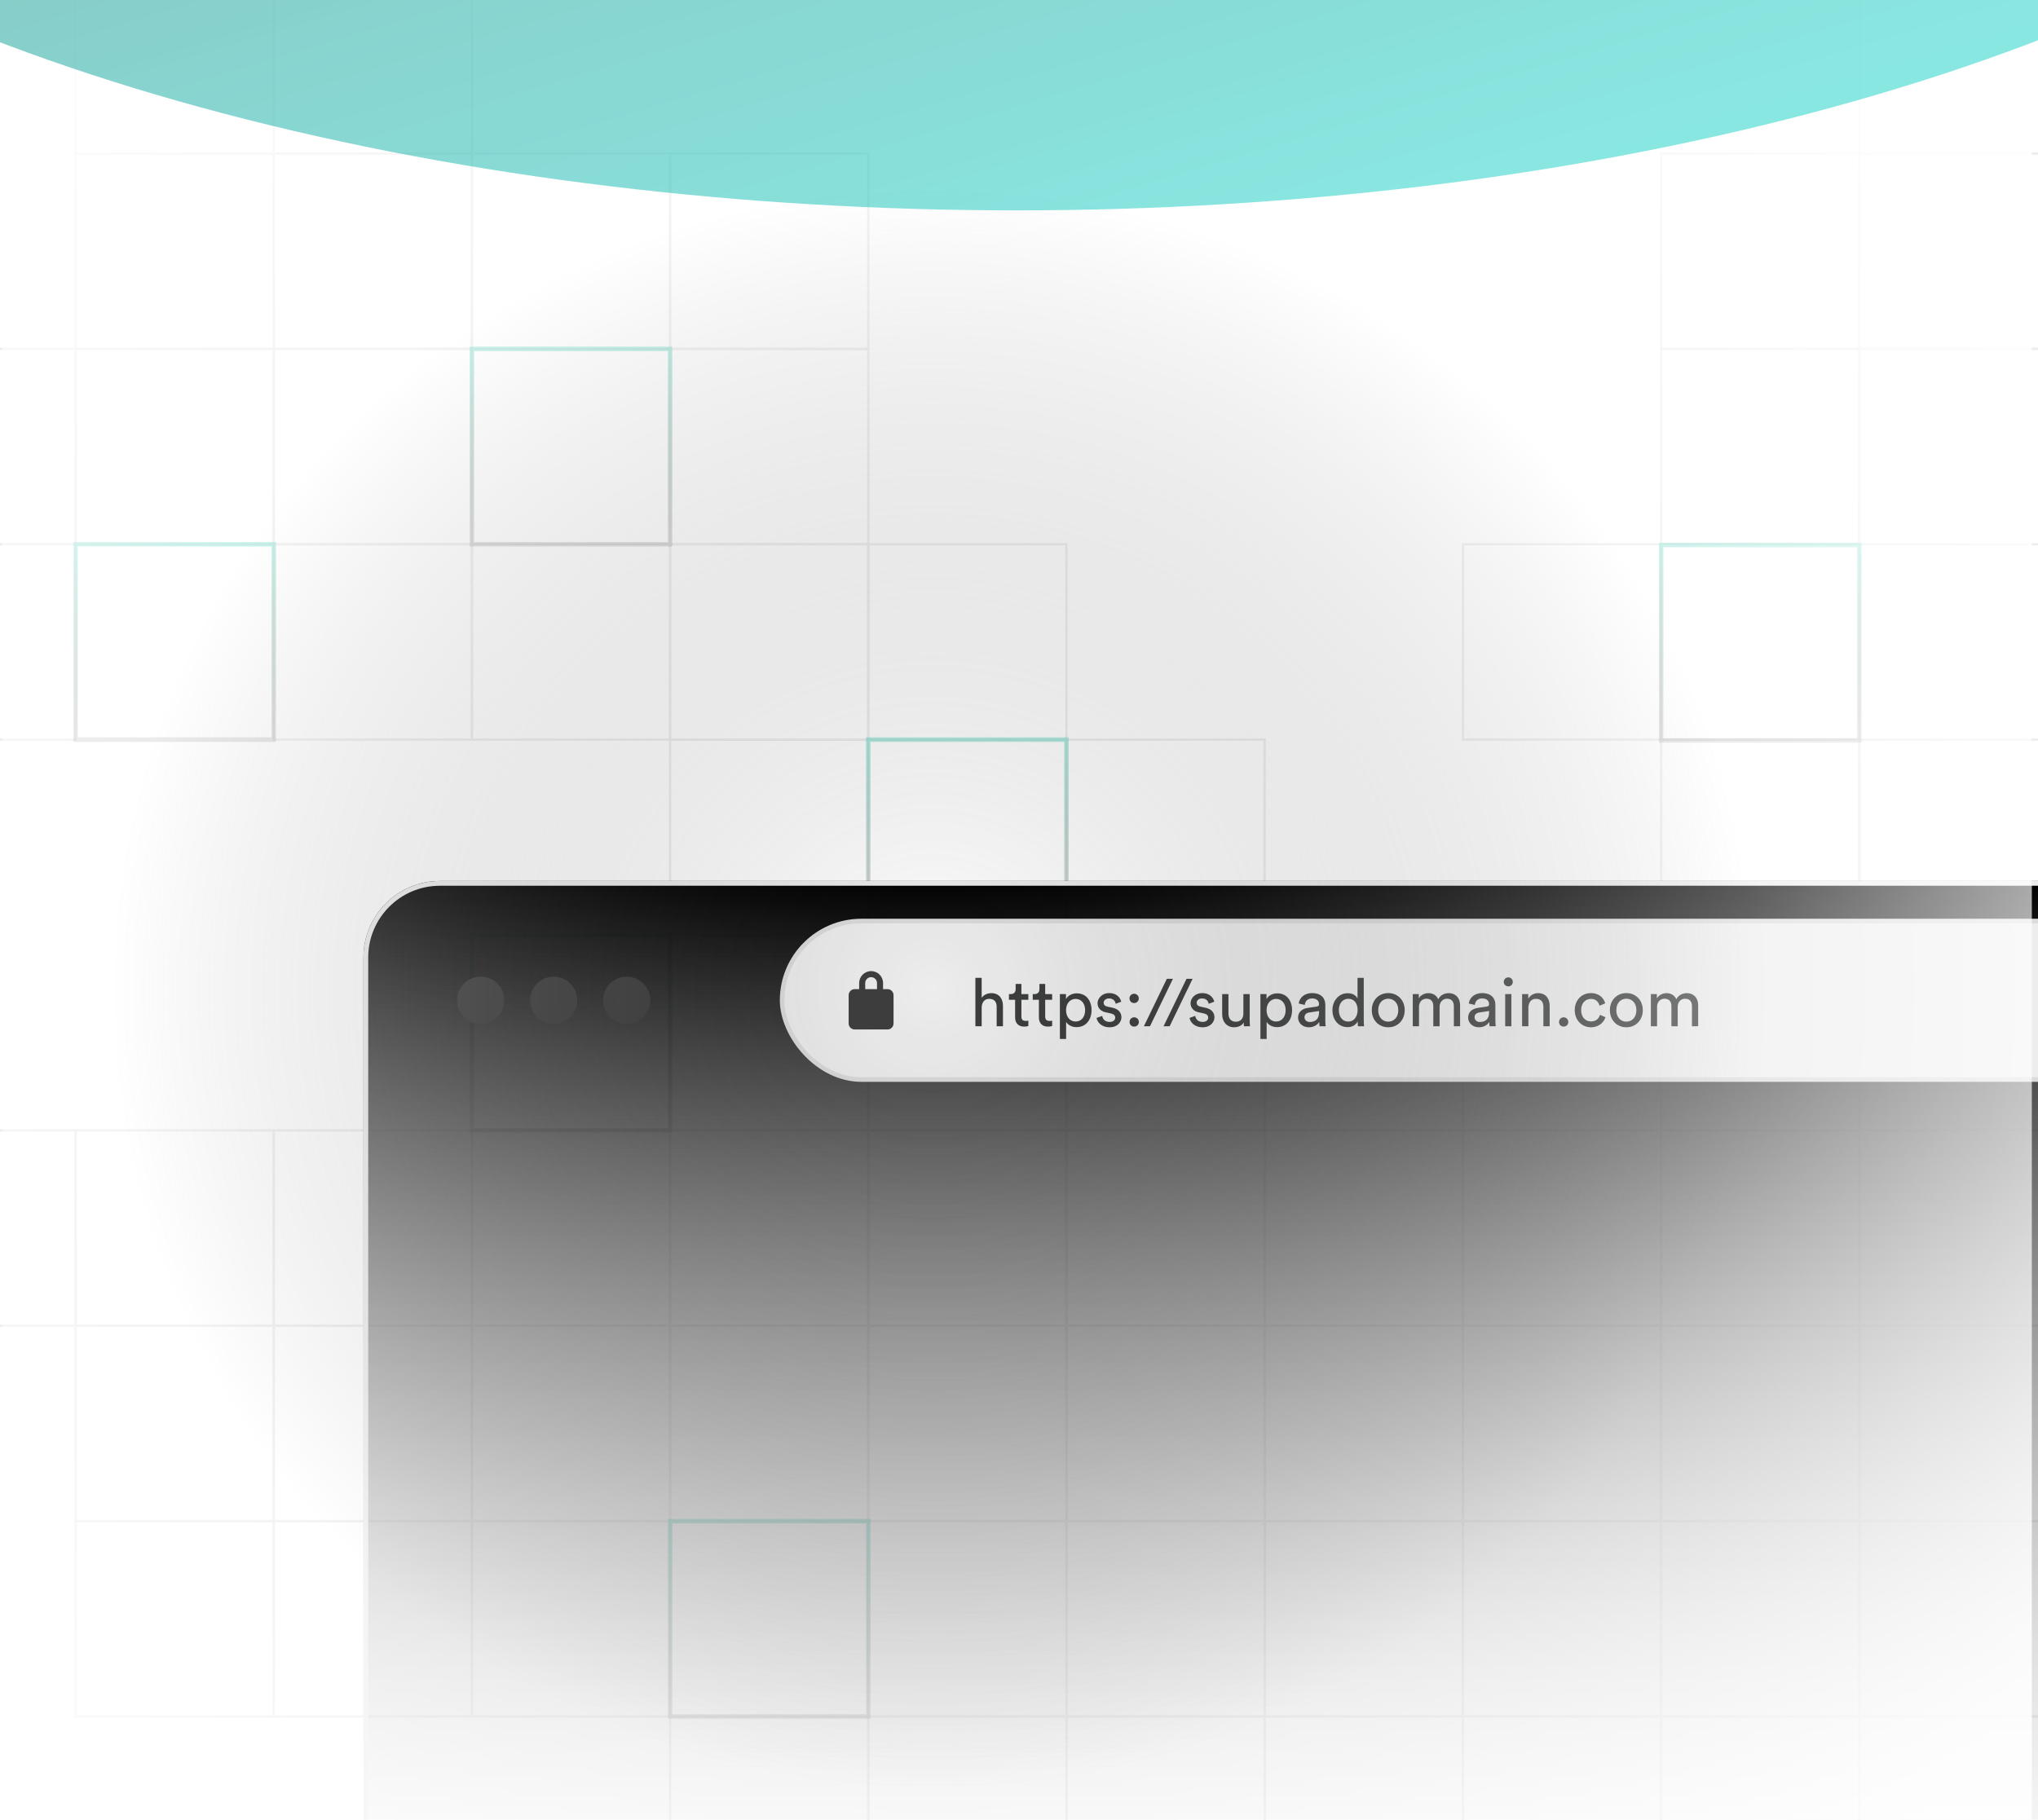 <svg width="449" height="401" viewBox="0 0 449 401" fill="none" xmlns="http://www.w3.org/2000/svg">
<rect x="-17.844" y="-15.191" width="476.973" height="430.908" fill="white"/>
<rect x="322.27" y="421.289" width="43.66" height="43.051" transform="rotate(180 322.27 421.289)" stroke="#EDEDED" stroke-width="0.5"/>
<rect x="278.613" y="421.289" width="43.66" height="43.051" transform="rotate(180 278.613 421.289)" stroke="#EDEDED" stroke-width="0.5"/>
<rect x="453.312" y="421.289" width="43.66" height="43.051" transform="rotate(180 453.312 421.289)" stroke="#EDEDED" stroke-width="0.5"/>
<rect x="234.949" y="421.289" width="43.66" height="43.051" transform="rotate(180 234.949 421.289)" stroke="#EDEDED" stroke-width="0.5"/>
<rect x="409.648" y="421.289" width="43.66" height="43.051" transform="rotate(180 409.648 421.289)" stroke="#EDEDED" stroke-width="0.5"/>
<rect x="191.301" y="421.289" width="43.66" height="43.051" transform="rotate(180 191.301 421.289)" stroke="#EDEDED" stroke-width="0.5"/>
<rect x="365.98" y="421.289" width="43.66" height="43.051" transform="rotate(180 365.98 421.289)" stroke="#EDEDED" stroke-width="0.5"/>
<rect x="322.27" y="378.236" width="43.66" height="43.051" transform="rotate(180 322.27 378.236)" stroke="#EDEDED" stroke-width="0.5"/>
<rect x="103.98" y="378.236" width="43.66" height="43.051" transform="rotate(180 103.98 378.236)" stroke="#EDEDED" stroke-width="0.5"/>
<rect x="322.27" y="335.188" width="43.66" height="43.051" transform="rotate(180 322.27 335.188)" stroke="#EDEDED" stroke-width="0.5"/>
<rect x="103.98" y="335.188" width="43.66" height="43.051" transform="rotate(180 103.98 335.188)" stroke="#EDEDED" stroke-width="0.5"/>
<rect x="278.613" y="378.236" width="43.66" height="43.051" transform="rotate(180 278.613 378.236)" stroke="#EDEDED" stroke-width="0.5"/>
<rect x="60.316" y="378.236" width="43.66" height="43.051" transform="rotate(180 60.316 378.236)" stroke="#EDEDED" stroke-width="0.5"/>
<rect x="278.613" y="335.188" width="43.66" height="43.051" transform="rotate(180 278.613 335.188)" stroke="#EDEDED" stroke-width="0.5"/>
<rect x="60.316" y="335.188" width="43.66" height="43.051" transform="rotate(180 60.316 335.188)" stroke="#EDEDED" stroke-width="0.5"/>
<rect x="453.312" y="378.236" width="43.66" height="43.051" transform="rotate(180 453.312 378.236)" stroke="#EDEDED" stroke-width="0.5"/>
<rect x="234.949" y="378.236" width="43.66" height="43.051" transform="rotate(180 234.949 378.236)" stroke="#EDEDED" stroke-width="0.5"/>
<rect x="453.312" y="335.188" width="43.66" height="43.051" transform="rotate(180 453.312 335.188)" stroke="#EDEDED" stroke-width="0.5"/>
<rect x="234.949" y="335.188" width="43.66" height="43.051" transform="rotate(180 234.949 335.188)" stroke="#EDEDED" stroke-width="0.5"/>
<rect x="409.648" y="378.236" width="43.66" height="43.051" transform="rotate(180 409.648 378.236)" stroke="#EDEDED" stroke-width="0.5"/>
<rect x="409.648" y="335.188" width="43.66" height="43.051" transform="rotate(180 409.648 335.188)" stroke="#EDEDED" stroke-width="0.5"/>
<rect x="191.301" y="335.188" width="43.66" height="43.051" transform="rotate(180 191.301 335.188)" stroke="#EDEDED" stroke-width="0.5"/>
<rect x="365.98" y="378.236" width="43.66" height="43.051" transform="rotate(180 365.98 378.236)" stroke="#EDEDED" stroke-width="0.5"/>
<rect x="147.629" y="378.236" width="43.66" height="43.051" transform="rotate(180 147.629 378.236)" stroke="#EDEDED" stroke-width="0.5"/>
<rect x="365.98" y="335.188" width="43.66" height="43.051" transform="rotate(180 365.98 335.188)" stroke="#EDEDED" stroke-width="0.5"/>
<rect x="147.629" y="335.188" width="43.66" height="43.051" transform="rotate(180 147.629 335.188)" stroke="#EDEDED" stroke-width="0.5"/>
<rect x="322.27" y="292.135" width="43.66" height="43.051" transform="rotate(180 322.27 292.135)" stroke="#EDEDED" stroke-width="0.5"/>
<rect x="103.98" y="292.135" width="43.66" height="43.051" transform="rotate(180 103.98 292.135)" stroke="#EDEDED" stroke-width="0.5"/>
<rect x="322.27" y="249.082" width="43.66" height="43.051" transform="rotate(180 322.27 249.082)" stroke="#EDEDED" stroke-width="0.5"/>
<rect x="278.613" y="292.135" width="43.66" height="43.051" transform="rotate(180 278.613 292.135)" stroke="#EDEDED" stroke-width="0.5"/>
<rect x="60.316" y="292.135" width="43.66" height="43.051" transform="rotate(180 60.316 292.135)" stroke="#EDEDED" stroke-width="0.5"/>
<rect x="278.613" y="249.082" width="43.66" height="43.051" transform="rotate(180 278.613 249.082)" stroke="#EDEDED" stroke-width="0.5"/>
<rect x="453.312" y="292.135" width="43.66" height="43.051" transform="rotate(180 453.312 292.135)" stroke="#EDEDED" stroke-width="0.5"/>
<rect x="234.949" y="292.135" width="43.66" height="43.051" transform="rotate(180 234.949 292.135)" stroke="#EDEDED" stroke-width="0.5"/>
<rect x="16.66" y="292.135" width="43.66" height="43.051" transform="rotate(180 16.66 292.135)" stroke="#EDEDED" stroke-width="0.5"/>
<rect x="453.312" y="249.082" width="43.66" height="43.051" transform="rotate(180 453.312 249.082)" stroke="#EDEDED" stroke-width="0.5"/>
<rect x="234.949" y="249.082" width="43.66" height="43.051" transform="rotate(180 234.949 249.082)" stroke="#EDEDED" stroke-width="0.5"/>
<rect x="409.648" y="292.135" width="43.66" height="43.051" transform="rotate(180 409.648 292.135)" stroke="#EDEDED" stroke-width="0.5"/>
<rect x="191.293" y="292.135" width="43.66" height="43.051" transform="rotate(180 191.293 292.135)" stroke="#EDEDED" stroke-width="0.5"/>
<rect x="409.645" y="249.082" width="43.66" height="43.051" transform="rotate(180 409.645 249.082)" stroke="#EDEDED" stroke-width="0.5"/>
<rect x="191.293" y="249.082" width="43.66" height="43.051" transform="rotate(180 191.293 249.082)" stroke="#EDEDED" stroke-width="0.5"/>
<rect x="365.98" y="292.135" width="43.66" height="43.051" transform="rotate(180 365.98 292.135)" stroke="#EDEDED" stroke-width="0.5"/>
<rect x="147.629" y="292.135" width="43.66" height="43.051" transform="rotate(180 147.629 292.135)" stroke="#EDEDED" stroke-width="0.5"/>
<rect x="365.98" y="249.082" width="43.66" height="43.051" transform="rotate(180 365.98 249.082)" stroke="#EDEDED" stroke-width="0.5"/>
<rect x="103.98" y="162.982" width="43.66" height="43.051" transform="rotate(180 103.98 162.982)" stroke="#EDEDED" stroke-width="0.5"/>
<rect x="278.613" y="206.031" width="43.66" height="43.051" transform="rotate(180 278.613 206.031)" stroke="#EDEDED" stroke-width="0.5"/>
<rect x="453.312" y="206.031" width="43.66" height="43.051" transform="rotate(180 453.312 206.031)" stroke="#EDEDED" stroke-width="0.5"/>
<rect x="234.949" y="162.982" width="43.66" height="43.051" transform="rotate(180 234.949 162.982)" stroke="#EDEDED" stroke-width="0.5"/>
<rect x="16.66" y="162.982" width="43.66" height="43.051" transform="rotate(180 16.66 162.982)" stroke="#EDEDED" stroke-width="0.5"/>
<rect x="409.645" y="206.031" width="43.66" height="43.051" transform="rotate(180 409.645 206.031)" stroke="#EDEDED" stroke-width="0.5"/>
<rect x="191.293" y="206.031" width="43.66" height="43.051" transform="rotate(180 191.293 206.031)" stroke="#EDEDED" stroke-width="0.5"/>
<rect x="409.641" y="162.982" width="43.66" height="43.051" transform="rotate(180 409.641 162.982)" stroke="#EDEDED" stroke-width="0.5"/>
<rect x="191.293" y="162.982" width="43.66" height="43.051" transform="rotate(180 191.293 162.982)" stroke="#EDEDED" stroke-width="0.5"/>
<rect x="365.98" y="162.982" width="43.66" height="43.051" transform="rotate(180 365.98 162.982)" stroke="#EDEDED" stroke-width="0.5"/>
<rect x="147.629" y="162.982" width="43.66" height="43.051" transform="rotate(180 147.629 162.982)" stroke="#EDEDED" stroke-width="0.5"/>
<rect x="103.98" y="119.93" width="43.66" height="43.051" transform="rotate(180 103.98 119.93)" stroke="#EDEDED" stroke-width="0.5"/>
<rect x="103.98" y="76.879" width="43.66" height="43.051" transform="rotate(180 103.98 76.879)" stroke="#EDEDED" stroke-width="0.5"/>
<rect x="60.316" y="119.93" width="43.66" height="43.051" transform="rotate(180 60.316 119.93)" stroke="#EDEDED" stroke-width="0.5"/>
<rect x="60.316" y="76.879" width="43.66" height="43.051" transform="rotate(180 60.316 76.879)" stroke="#EDEDED" stroke-width="0.5"/>
<rect x="453.312" y="119.93" width="43.66" height="43.051" transform="rotate(180 453.312 119.93)" stroke="#EDEDED" stroke-width="0.5"/>
<rect x="16.66" y="119.93" width="43.66" height="43.051" transform="rotate(180 16.66 119.93)" stroke="#EDEDED" stroke-width="0.5"/>
<rect x="453.312" y="76.879" width="43.66" height="43.051" transform="rotate(180 453.312 76.879)" stroke="#EDEDED" stroke-width="0.5"/>
<rect x="409.641" y="119.93" width="43.66" height="43.051" transform="rotate(180 409.641 119.93)" stroke="#EDEDED" stroke-width="0.5"/>
<rect x="191.293" y="119.93" width="43.66" height="43.051" transform="rotate(180 191.293 119.93)" stroke="#EDEDED" stroke-width="0.5"/>
<rect x="409.641" y="76.879" width="43.66" height="43.051" transform="rotate(180 409.641 76.879)" stroke="#EDEDED" stroke-width="0.5"/>
<rect x="191.293" y="76.879" width="43.66" height="43.051" transform="rotate(180 191.293 76.879)" stroke="#EDEDED" stroke-width="0.5"/>
<rect x="147.629" y="76.879" width="43.66" height="43.051" transform="rotate(180 147.629 76.879)" stroke="#EDEDED" stroke-width="0.5"/>
<rect x="103.98" y="33.826" width="43.66" height="43.051" transform="rotate(180 103.98 33.826)" stroke="#EDEDED" stroke-width="0.5"/>
<rect x="60.316" y="33.826" width="43.66" height="43.051" transform="rotate(180 60.316 33.826)" stroke="#EDEDED" stroke-width="0.5"/>
<rect x="453.312" y="33.826" width="43.66" height="43.051" transform="rotate(180 453.312 33.826)" stroke="#EDEDED" stroke-width="0.5"/>
<rect x="191.301" y="378.236" width="43.66" height="43.051" transform="rotate(180 191.301 378.236)" stroke="url(#paint0_linear_1200_162172)"/>
<rect x="147.629" y="249.082" width="43.66" height="43.051" transform="rotate(180 147.629 249.082)" stroke="url(#paint1_linear_1200_162172)"/>
<rect x="60.316" y="162.982" width="43.66" height="43.051" transform="rotate(180 60.316 162.982)" stroke="url(#paint2_linear_1200_162172)"/>
<rect x="234.949" y="206.031" width="43.66" height="43.051" transform="rotate(180 234.949 206.031)" stroke="url(#paint3_linear_1200_162172)"/>
<rect x="147.629" y="119.93" width="43.66" height="43.051" transform="rotate(180 147.629 119.93)" stroke="url(#paint4_linear_1200_162172)"/>
<rect x="409.641" y="163.154" width="43.66" height="43.051" transform="rotate(180 409.641 163.154)" stroke="url(#paint5_linear_1200_162172)"/>
<g filter="url(#filter0_b_1200_162172)">
<rect x="80.07" y="194.129" width="780.105" height="261.435" rx="16.851" fill="url(#paint6_linear_1200_162172)"/>
<rect x="80.597" y="194.656" width="779.052" height="260.382" rx="16.325" stroke="#EDEDED" stroke-width="1.053"/>
</g>
<g filter="url(#filter1_b_1200_162172)">
<rect x="172.309" y="202.951" width="637.15" height="34.938" rx="17.469" fill="#EDEDED"/>
<path fill-rule="evenodd" clip-rule="evenodd" d="M190.618 217.958H193.217V216.623C193.217 215.905 192.635 215.323 191.918 215.323C191.2 215.323 190.618 215.905 190.618 216.623V217.958ZM189.285 217.958H188.306C187.569 217.958 186.973 218.555 186.973 219.291V225.519C186.973 226.255 187.569 226.852 188.306 226.852H195.528C196.264 226.852 196.861 226.255 196.861 225.519V219.291C196.861 218.555 196.264 217.958 195.528 217.958H194.55V216.623C194.55 215.169 193.372 213.99 191.918 213.99C190.464 213.99 189.285 215.169 189.285 216.623V217.958Z" fill="#3E3E3E"/>
<path d="M216.277 221.972C216.306 220.925 216.866 220.099 217.928 220.099C219.167 220.099 219.579 220.895 219.579 221.883V226.145H220.965V221.647C220.965 220.07 220.125 218.846 218.429 218.846C217.618 218.846 216.793 219.126 216.277 219.878V215.469H214.891V226.145H216.277V221.972ZM225.028 216.811H223.76V217.961C223.76 218.58 223.436 219.052 222.669 219.052H222.285V220.306H223.642V224.198C223.642 225.481 224.409 226.218 225.618 226.218C226.09 226.218 226.444 226.13 226.562 226.086V224.906C226.444 224.935 226.193 224.965 226.016 224.965C225.293 224.965 225.028 224.641 225.028 223.992V220.306H226.562V219.052H225.028V216.811ZM230.269 216.811H229.001V217.961C229.001 218.58 228.677 219.052 227.91 219.052H227.527V220.306H228.883V224.198C228.883 225.481 229.65 226.218 230.859 226.218C231.331 226.218 231.685 226.13 231.803 226.086V224.906C231.685 224.935 231.434 224.965 231.257 224.965C230.535 224.965 230.269 224.641 230.269 223.992V220.306H231.803V219.052H230.269V216.811ZM234.88 228.946V225.186C235.264 225.82 236.089 226.336 237.18 226.336C239.259 226.336 240.483 224.7 240.483 222.591C240.483 220.527 239.348 218.89 237.225 218.89C236.075 218.89 235.234 219.45 234.851 220.158V219.052H233.509V228.946H234.88ZM239.068 222.591C239.068 224.051 238.257 225.098 236.974 225.098C235.706 225.098 234.865 224.051 234.865 222.591C234.865 221.175 235.706 220.114 236.974 220.114C238.272 220.114 239.068 221.175 239.068 222.591ZM241.586 224.301C241.704 225.112 242.53 226.366 244.476 226.366C246.231 226.366 247.071 225.171 247.071 224.169C247.071 223.122 246.393 222.34 245.11 222.06L243.96 221.81C243.414 221.692 243.149 221.382 243.149 220.954C243.149 220.468 243.621 220.011 244.328 220.011C245.449 220.011 245.744 220.822 245.803 221.19L247.027 220.733C246.879 220.099 246.275 218.831 244.328 218.831C242.942 218.831 241.807 219.863 241.807 221.072C241.807 222.075 242.471 222.827 243.576 223.063L244.786 223.328C245.375 223.461 245.7 223.8 245.7 224.242C245.7 224.744 245.272 225.186 244.491 225.186C243.488 225.186 242.928 224.596 242.839 223.859L241.586 224.301ZM248.857 225.201C248.857 225.776 249.3 226.218 249.875 226.218C250.45 226.218 250.907 225.776 250.907 225.201C250.907 224.626 250.45 224.169 249.875 224.169C249.3 224.169 248.857 224.626 248.857 225.201ZM248.843 220.011C248.843 220.586 249.285 221.028 249.86 221.028C250.435 221.028 250.892 220.586 250.892 220.011C250.892 219.436 250.435 218.978 249.86 218.978C249.285 218.978 248.843 219.436 248.843 220.011ZM258.413 215.69H257.071L252.013 226.145H253.355L258.413 215.69ZM262.747 215.69H261.405L256.348 226.145H257.689L262.747 215.69ZM262.076 224.301C262.194 225.112 263.02 226.366 264.966 226.366C266.721 226.366 267.561 225.171 267.561 224.169C267.561 223.122 266.883 222.34 265.6 222.06L264.45 221.81C263.905 221.692 263.639 221.382 263.639 220.954C263.639 220.468 264.111 220.011 264.819 220.011C265.939 220.011 266.234 220.822 266.293 221.19L267.517 220.733C267.37 220.099 266.765 218.831 264.819 218.831C263.433 218.831 262.297 219.863 262.297 221.072C262.297 222.075 262.961 222.827 264.067 223.063L265.276 223.328C265.866 223.461 266.19 223.8 266.19 224.242C266.19 224.744 265.762 225.186 264.981 225.186C263.978 225.186 263.418 224.596 263.33 223.859L262.076 224.301ZM274.009 225.289C274.009 225.584 274.038 225.982 274.068 226.145H275.395C275.365 225.894 275.321 225.393 275.321 224.832V219.052H273.935V223.328C273.935 224.405 273.375 225.142 272.254 225.142C271.089 225.142 270.647 224.287 270.647 223.313V219.052H269.261V223.52C269.261 225.127 270.264 226.366 271.915 226.366C272.741 226.366 273.625 226.027 274.009 225.289ZM279.058 228.946V225.186C279.441 225.82 280.267 226.336 281.358 226.336C283.437 226.336 284.661 224.7 284.661 222.591C284.661 220.527 283.525 218.89 281.402 218.89C280.252 218.89 279.411 219.45 279.028 220.158V219.052H277.686V228.946H279.058ZM283.245 222.591C283.245 224.051 282.434 225.098 281.151 225.098C279.883 225.098 279.043 224.051 279.043 222.591C279.043 221.175 279.883 220.114 281.151 220.114C282.449 220.114 283.245 221.175 283.245 222.591ZM285.984 224.242C285.984 225.363 286.913 226.366 288.358 226.366C289.626 226.366 290.334 225.687 290.644 225.186C290.644 225.702 290.688 225.968 290.717 226.145H292.074C292.045 225.968 291.986 225.599 291.986 224.98V221.426C291.986 220.04 291.16 218.831 289.037 218.831C287.503 218.831 286.279 219.775 286.132 221.131L287.459 221.441C287.547 220.615 288.093 220.011 289.066 220.011C290.142 220.011 290.6 220.586 290.6 221.279C290.6 221.529 290.482 221.751 290.054 221.81L288.137 222.09C286.913 222.267 285.984 222.974 285.984 224.242ZM288.55 225.201C287.842 225.201 287.4 224.7 287.4 224.169C287.4 223.535 287.842 223.196 288.432 223.107L290.6 222.783V223.107C290.6 224.655 289.685 225.201 288.55 225.201ZM294.97 222.576C294.97 221.116 295.796 220.084 297.064 220.084C298.332 220.084 299.099 221.087 299.099 222.547C299.099 224.007 298.318 225.112 297.05 225.112C295.722 225.112 294.97 224.036 294.97 222.576ZM299.114 225.186C299.114 225.614 299.158 225.982 299.188 226.145H300.529C300.515 226.027 300.456 225.51 300.456 224.832V215.469H299.084V220.055C298.848 219.48 298.17 218.861 296.917 218.861C294.912 218.861 293.555 220.571 293.555 222.576C293.555 224.685 294.838 226.336 296.917 226.336C298.023 226.336 298.775 225.746 299.114 225.068V225.186ZM305.851 225.127C304.671 225.127 303.639 224.242 303.639 222.591C303.639 220.954 304.671 220.07 305.851 220.07C307.03 220.07 308.062 220.954 308.062 222.591C308.062 224.242 307.03 225.127 305.851 225.127ZM305.851 218.831C303.727 218.831 302.223 220.438 302.223 222.591C302.223 224.759 303.727 226.366 305.851 226.366C307.974 226.366 309.478 224.759 309.478 222.591C309.478 220.438 307.974 218.831 305.851 218.831ZM312.623 226.145V221.868C312.623 220.807 313.286 220.07 314.274 220.07C315.336 220.07 315.778 220.777 315.778 221.692V226.145H317.164V221.854C317.164 220.836 317.828 220.07 318.801 220.07C319.848 220.07 320.305 220.763 320.305 221.692V226.145H321.676V221.544C321.676 219.686 320.467 218.846 319.228 218.846C318.329 218.846 317.415 219.17 316.854 220.188C316.471 219.273 315.616 218.846 314.731 218.846C313.905 218.846 313.021 219.214 312.578 219.996V219.052H311.251V226.145H312.623ZM323.452 224.242C323.452 225.363 324.38 226.366 325.826 226.366C327.094 226.366 327.801 225.687 328.111 225.186C328.111 225.702 328.155 225.968 328.185 226.145H329.541C329.512 225.968 329.453 225.599 329.453 224.98V221.426C329.453 220.04 328.627 218.831 326.504 218.831C324.97 218.831 323.746 219.775 323.599 221.131L324.926 221.441C325.015 220.615 325.56 220.011 326.533 220.011C327.61 220.011 328.067 220.586 328.067 221.279C328.067 221.529 327.949 221.751 327.521 221.81L325.604 222.09C324.38 222.267 323.452 222.974 323.452 224.242ZM326.017 225.201C325.309 225.201 324.867 224.7 324.867 224.169C324.867 223.535 325.309 223.196 325.899 223.107L328.067 222.783V223.107C328.067 224.655 327.153 225.201 326.017 225.201ZM332.983 226.145V219.052H331.612V226.145H332.983ZM331.302 216.369C331.302 216.914 331.745 217.357 332.29 217.357C332.851 217.357 333.293 216.914 333.293 216.369C333.293 215.808 332.851 215.366 332.29 215.366C331.745 215.366 331.302 215.808 331.302 216.369ZM336.727 222.045C336.727 220.969 337.288 220.099 338.379 220.099C339.617 220.099 340.03 220.895 340.03 221.883V226.145H341.416V221.647C341.416 220.07 340.576 218.846 338.88 218.846C338.055 218.846 337.214 219.185 336.698 220.07V219.052H335.341V226.145H336.727V222.045ZM343.474 225.201C343.474 225.776 343.916 226.218 344.491 226.218C345.066 226.218 345.523 225.776 345.523 225.201C345.523 224.626 345.066 224.169 344.491 224.169C343.916 224.169 343.474 224.626 343.474 225.201ZM350.502 220.114C351.711 220.114 352.227 220.925 352.404 221.618L353.657 221.087C353.362 220.011 352.389 218.831 350.502 218.831C348.482 218.831 346.934 220.379 346.934 222.591C346.934 224.744 348.452 226.366 350.517 226.366C352.36 226.366 353.377 225.171 353.716 224.154L352.492 223.623C352.33 224.183 351.844 225.083 350.517 225.083C349.366 225.083 348.349 224.213 348.349 222.591C348.349 220.94 349.381 220.114 350.502 220.114ZM358.308 225.127C357.128 225.127 356.096 224.242 356.096 222.591C356.096 220.954 357.128 220.07 358.308 220.07C359.487 220.07 360.519 220.954 360.519 222.591C360.519 224.242 359.487 225.127 358.308 225.127ZM358.308 218.831C356.184 218.831 354.68 220.438 354.68 222.591C354.68 224.759 356.184 226.366 358.308 226.366C360.431 226.366 361.935 224.759 361.935 222.591C361.935 220.438 360.431 218.831 358.308 218.831ZM365.08 226.145V221.868C365.08 220.807 365.743 220.07 366.731 220.07C367.793 220.07 368.235 220.777 368.235 221.692V226.145H369.621V221.854C369.621 220.836 370.284 220.07 371.258 220.07C372.305 220.07 372.762 220.763 372.762 221.692V226.145H374.133V221.544C374.133 219.686 372.924 218.846 371.685 218.846C370.786 218.846 369.872 219.17 369.311 220.188C368.928 219.273 368.073 218.846 367.188 218.846C366.362 218.846 365.478 219.214 365.035 219.996V219.052H363.708V226.145H365.08Z" fill="#3C3E3E"/>
<rect x="172.309" y="202.951" width="637.15" height="34.938" rx="17.469" stroke="#DBDBDB"/>
</g>
<circle cx="105.9" cy="220.425" r="5.204" fill="#3E3E3E"/>
<circle cx="121.978" cy="220.425" r="5.204" fill="#3E3E3E"/>
<circle cx="138.056" cy="220.425" r="5.204" fill="#3E3E3E"/>
<rect x="0.586" y="-0.836" width="447.055" height="402.196" fill="url(#paint7_radial_1200_162172)"/>
<g filter="url(#filter2_f_1200_162172)">
<ellipse cx="223.926" cy="-112.641" rx="349" ry="159" fill="url(#paint8_linear_1200_162172)"/>
</g>
<defs>
<filter id="filter0_b_1200_162172" x="24.086" y="138.145" width="892.073" height="373.403" filterUnits="userSpaceOnUse" color-interpolation-filters="sRGB">
<feFlood flood-opacity="0" result="BackgroundImageFix"/>
<feGaussianBlur in="BackgroundImageFix" stdDeviation="27.992"/>
<feComposite in2="SourceAlpha" operator="in" result="effect1_backgroundBlur_1200_162172"/>
<feBlend mode="normal" in="SourceGraphic" in2="effect1_backgroundBlur_1200_162172" result="shape"/>
</filter>
<filter id="filter1_b_1200_162172" x="171.471" y="202.114" width="638.823" height="36.612" filterUnits="userSpaceOnUse" color-interpolation-filters="sRGB">
<feFlood flood-opacity="0" result="BackgroundImageFix"/>
<feGaussianBlur in="BackgroundImageFix" stdDeviation="0.169"/>
<feComposite in2="SourceAlpha" operator="in" result="effect1_backgroundBlur_1200_162172"/>
<feBlend mode="normal" in="SourceGraphic" in2="effect1_backgroundBlur_1200_162172" result="shape"/>
</filter>
<filter id="filter2_f_1200_162172" x="-259.951" y="-406.517" width="967.754" height="587.754" filterUnits="userSpaceOnUse" color-interpolation-filters="sRGB">
<feFlood flood-opacity="0" result="BackgroundImageFix"/>
<feBlend mode="normal" in="SourceGraphic" in2="BackgroundImageFix" result="shape"/>
<feGaussianBlur stdDeviation="67.438" result="effect1_foregroundBlur_1200_162172"/>
</filter>
<linearGradient id="paint0_linear_1200_162172" x1="213.131" y1="378.236" x2="213.131" y2="421.288" gradientUnits="userSpaceOnUse">
<stop stopColor="#00FFF0" stop-opacity="0.12"/>
<stop offset="1" stop-color="#00C5A1" stop-opacity="0.29"/>
</linearGradient>
<linearGradient id="paint1_linear_1200_162172" x1="169.459" y1="249.082" x2="169.459" y2="292.133" gradientUnits="userSpaceOnUse">
<stop stopColor="#00FFF0" stop-opacity="0.12"/>
<stop offset="1" stop-color="#00C5A1" stop-opacity="0.29"/>
</linearGradient>
<linearGradient id="paint2_linear_1200_162172" x1="82.147" y1="162.982" x2="82.147" y2="206.034" gradientUnits="userSpaceOnUse">
<stop stopColor="#00FFF0" stop-opacity="0.12"/>
<stop offset="1" stop-color="#00C5A1" stop-opacity="0.29"/>
</linearGradient>
<linearGradient id="paint3_linear_1200_162172" x1="256.779" y1="206.031" x2="256.779" y2="249.083" gradientUnits="userSpaceOnUse">
<stop stopColor="#00FFF0" stop-opacity="0.12"/>
<stop offset="1" stop-color="#00C5A1" stop-opacity="0.29"/>
</linearGradient>
<linearGradient id="paint4_linear_1200_162172" x1="169.459" y1="119.93" x2="169.459" y2="162.981" gradientUnits="userSpaceOnUse">
<stop stopColor="#00FFF0" stop-opacity="0.12"/>
<stop offset="1" stop-color="#00C5A1" stop-opacity="0.29"/>
</linearGradient>
<linearGradient id="paint5_linear_1200_162172" x1="431.471" y1="163.154" x2="431.471" y2="206.206" gradientUnits="userSpaceOnUse">
<stop stopColor="#00FFF0" stop-opacity="0.12"/>
<stop offset="1" stop-color="#00C5A1" stop-opacity="0.29"/>
</linearGradient>
<linearGradient id="paint6_linear_1200_162172" x1="470.123" y1="194.129" x2="470.123" y2="455.564" gradientUnits="userSpaceOnUse">
<stop stopColor="#EDEDED"/>
<stop offset="1" stop-color="white" stop-opacity="0"/>
</linearGradient>
<radialGradient id="paint7_radial_1200_162172" cx="0" cy="0" r="1" gradientUnits="userSpaceOnUse" gradientTransform="translate(205.599 217.932) rotate(-180) scale(283.814 281.164)">
<stop stopColor="white" stop-opacity="0"/>
<stop offset="0.63" stop-color="white" stop-opacity="0.35"/>
<stop offset="1" stop-color="white" stop-opacity="0.88"/>
</radialGradient>
<linearGradient id="paint8_linear_1200_162172" x1="57.215" y1="-409.966" x2="216.796" y2="125.987" gradientUnits="userSpaceOnUse">
<stop stopColor="#39617D" stop-opacity="0.49"/>
<stop offset="1" stop-color="#00DED1" stop-opacity="0.46"/>
<stop offset="1" stop-color="white" stop-opacity="0.51"/>
</linearGradient>
</defs>
</svg>
